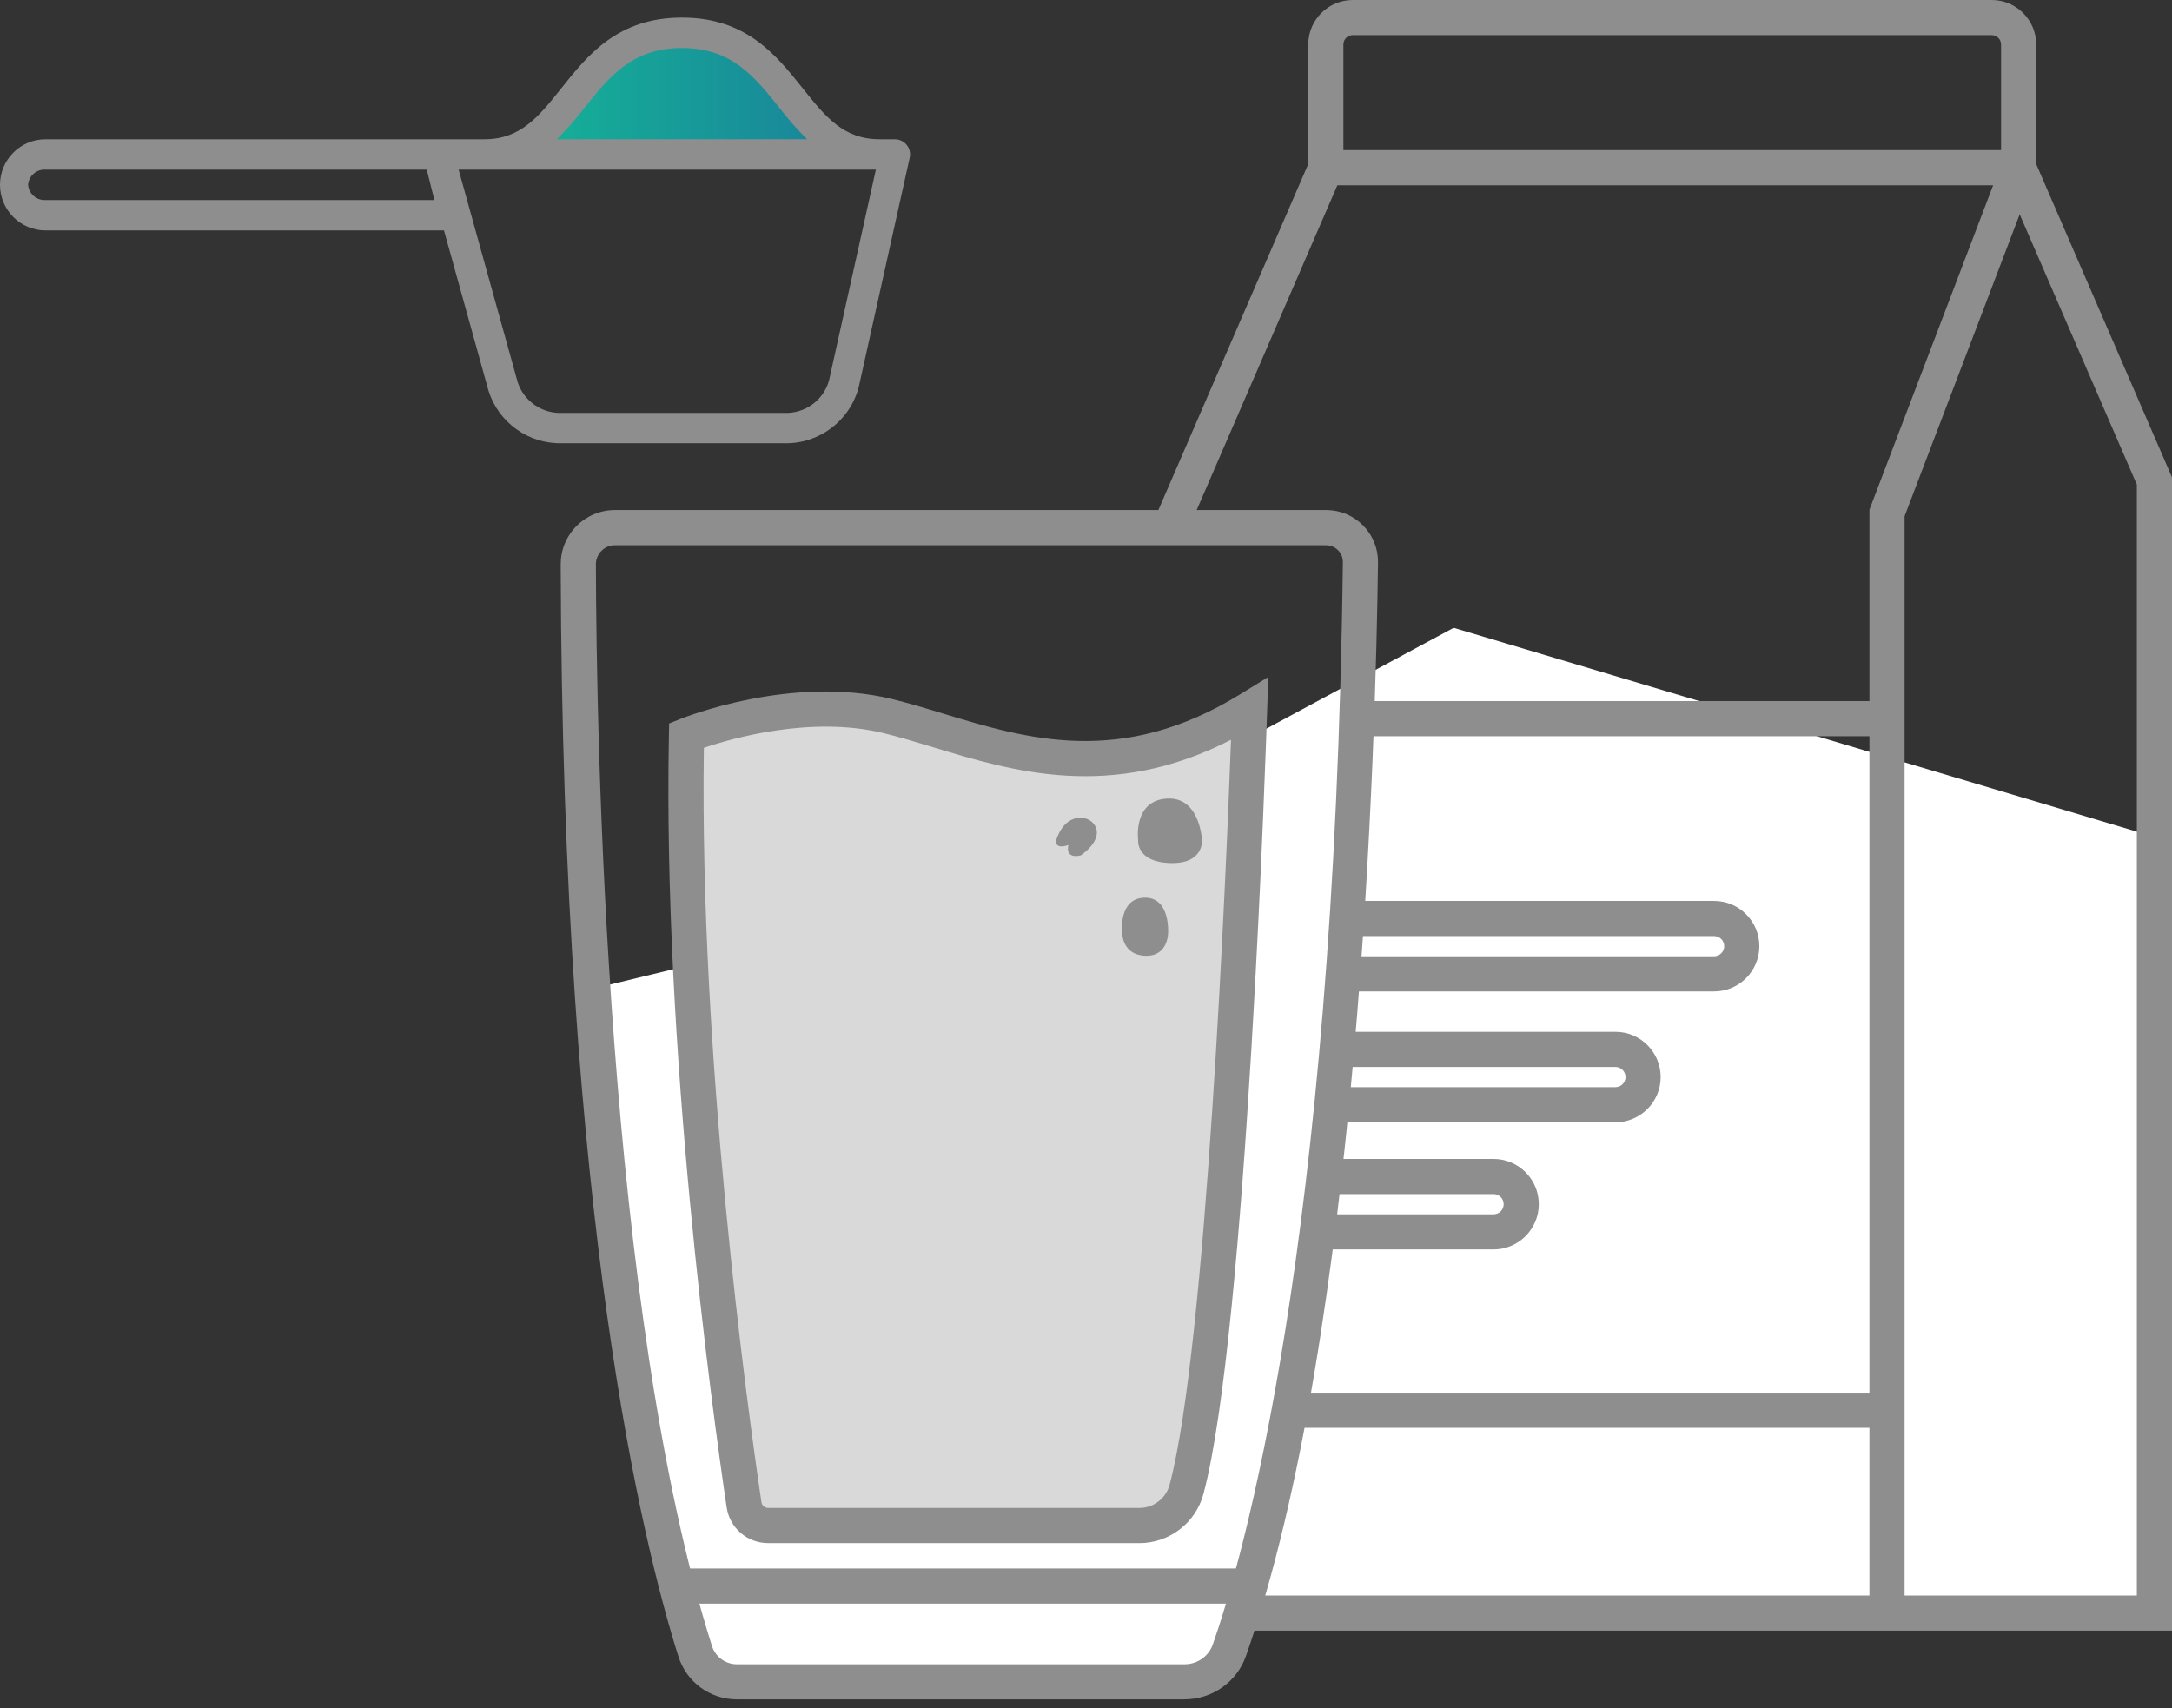 <svg xmlns="http://www.w3.org/2000/svg" width="192" height="151" viewBox="0 0 192 151" fill="none"><rect x="0" y="0" width="192" height="151" fill="#333333" stroke="none"/><path d="M50 9.5L45.5 13.5H58.5L74 13L70.5 9L66.5 5.5L64 3L61.5 2.5L57 3L54 5L50 9.5Z" fill="url(#paint0_linear_1775_774)"></path><path d="M64 148.5C59.2 146.9 54 107.167 52 87.5L83 80L128.5 55.5L190.5 74V142.5L110 142L109 146.5L106 148.5C94 149.167 68.8 150.1 64 148.5Z" fill="white"></path><path d="M72.5 63.054C68.9 62.654 63.333 64.555 61 65.555V90.554L66 135.054L72 135.554H98.5L104 134.054L106 128.554L109 100.554L110 63.554L106 65.554L95.5 68.054C89.333 66.555 76.1 63.455 72.5 63.054Z" fill="#D9D9D9"></path><path d="M104.722 150.225H65.145C62.769 150.225 60.691 148.703 59.969 146.431C56.889 136.715 49.709 107.864 49.565 49.899C49.565 48.614 50.058 47.406 50.967 46.497C51.872 45.588 53.08 45.087 54.361 45.087H117.231C118.466 45.087 119.627 45.573 120.493 46.45C121.359 47.328 121.829 48.493 121.813 49.728C121.619 65.177 120.21 117.806 110.136 146.4C109.332 148.687 107.153 150.221 104.718 150.221L104.722 150.225ZM54.361 48.198C53.911 48.198 53.487 48.373 53.169 48.695C52.85 49.017 52.672 49.441 52.676 49.895C52.711 64.847 53.561 115.934 62.932 145.495C63.239 146.466 64.128 147.122 65.145 147.122H104.722C105.841 147.122 106.839 146.419 107.208 145.375C109.716 138.26 117.953 110.33 118.707 49.697C118.711 49.301 118.559 48.924 118.28 48.641C118 48.357 117.627 48.202 117.227 48.202H54.357L54.361 48.198Z" fill="#8E8E8E"></path><path d="M110.47 138.656H59.817V141.763H110.47V138.656Z" fill="#8E8E8E"></path><path d="M100.722 136.412H67.91C66.054 136.412 64.505 135.08 64.233 133.243C62.901 124.252 58.594 92.765 59.13 64.983L59.149 63.957L60.101 63.573C60.501 63.41 69.961 59.651 78.796 61.782C80.287 62.144 81.79 62.598 83.382 63.084C90.753 65.324 99.111 67.86 109.65 61.363L112.109 59.849L112.015 62.738C111.945 64.975 110.225 117.666 106.384 132.058C105.701 134.625 103.367 136.416 100.714 136.416L100.722 136.412ZM67.308 132.788C67.351 133.087 67.608 133.305 67.91 133.305H100.722C101.969 133.305 103.068 132.462 103.39 131.254C106.648 119.049 108.404 76.664 108.819 65.398C98.213 70.835 89.545 68.202 82.481 66.054C80.936 65.585 79.472 65.142 78.07 64.8C71.709 63.262 64.718 65.262 62.221 66.109C61.821 93.386 66.004 123.973 67.308 132.788Z" fill="#8E8E8E"></path><path d="M100.61 74.272C100.61 74.272 100.132 70.812 103.111 70.598C106.089 70.385 106.252 74.272 106.252 74.272C106.252 74.272 106.439 76.4 103.417 76.295C100.396 76.19 100.61 74.272 100.61 74.272Z" fill="#8E8E8E"></path><path d="M99.2 82.462C99.2 82.462 98.827 79.441 101.145 79.359C103.464 79.278 103.258 82.462 103.258 82.462C103.258 82.462 103.281 84.575 101.223 84.489C99.165 84.404 99.204 82.462 99.204 82.462H99.2Z" fill="#8E8E8E"></path><path d="M93.379 74.237C93.379 74.237 93.996 71.973 95.883 72.342C96.555 72.474 97.052 73.099 96.948 73.775C96.87 74.284 96.516 74.924 95.534 75.619C95.534 75.619 94.155 76.023 94.443 74.699C94.443 74.699 93.208 75.188 93.379 74.241V74.237Z" fill="#8E8E8E"></path><path d="M192 144.151H109.759V141.045H188.893V42.839L177.421 16.377H118.221L104.843 47.262L101.992 46.027L116.179 13.27H179.46L192 42.194V144.151Z" fill="#8E8E8E"></path><path d="M168.361 142.598H165.254V45.056L176.889 14.54V3.934C176.889 3.48 176.52 3.107 176.062 3.107H119.58C119.126 3.107 118.753 3.476 118.753 3.934V14.827H115.646V3.934C115.646 1.767 117.41 7.62939e-06 119.58 7.62939e-06H176.062C178.229 7.62939e-06 179.996 1.763 179.996 3.934V15.115L168.361 45.631V142.598Z" fill="#8E8E8E"></path><path d="M166.808 61.977H119.911V65.084H166.808V61.977Z" fill="#8E8E8E"></path><path d="M166.808 123.115H114.023V126.221H166.808V123.115Z" fill="#8E8E8E"></path><path d="M151.522 87.643H118.676V84.536H151.522C152.016 84.536 152.416 84.136 152.416 83.643C152.416 83.15 152.016 82.749 151.522 82.749H118.835V79.643H151.522C153.728 79.643 155.522 81.437 155.522 83.643C155.522 85.849 153.728 87.643 151.522 87.643Z" fill="#8E8E8E"></path><path d="M142.8 99.212H117.813V96.105H142.8C143.293 96.105 143.693 95.705 143.693 95.212C143.693 94.719 143.293 94.319 142.8 94.319H117.973V91.212H142.8C145.006 91.212 146.8 93.006 146.8 95.212C146.8 97.418 145.006 99.212 142.8 99.212Z" fill="#8E8E8E"></path><path d="M132.027 110.45H116.117V107.344H132.027C132.521 107.344 132.921 106.944 132.921 106.45C132.921 105.957 132.521 105.557 132.027 105.557H116.408V102.45H132.027C134.233 102.45 136.027 104.245 136.027 106.45C136.027 108.656 134.233 110.45 132.027 110.45Z" fill="#8E8E8E"></path><path d="M75.903 34.249L80.415 13.946C80.505 13.546 80.408 13.13 80.151 12.812C79.895 12.493 79.511 12.311 79.103 12.311H77.759C74.555 12.311 72.967 10.322 70.955 7.802C68.621 4.878 65.973 1.557 60.287 1.557C54.598 1.557 51.953 4.874 49.619 7.802C47.608 10.322 46.019 12.311 42.816 12.311H4.031C1.806 12.307 0 14.113 0 16.338C0 18.563 1.806 20.369 4.031 20.369H39.247L43.181 34.536C44.07 37.367 46.726 39.262 49.693 39.184H69.317C72.392 39.262 75.118 37.215 75.903 34.241V34.249ZM4.035 14.994H37.724L38.396 17.682H4.035C3.235 17.732 2.548 17.134 2.482 16.338C2.544 15.542 3.235 14.944 4.035 14.994ZM71.34 12.307H49.223C50.117 11.421 50.948 10.474 51.713 9.476C53.86 6.784 55.887 4.245 60.283 4.245C64.68 4.245 66.707 6.788 68.854 9.476C69.619 10.478 70.451 11.421 71.344 12.307H71.34ZM77.425 14.994L73.278 33.662C72.773 35.41 71.134 36.583 69.317 36.501H49.693C47.934 36.579 46.338 35.487 45.771 33.818L40.54 14.994H77.421H77.425Z" fill="#8E8E8E"></path><defs><linearGradient id="paint0_linear_1775_774" x1="45.148" y1="8" x2="74.231" y2="8" gradientUnits="userSpaceOnUse"><stop stop-color="#14B597"></stop><stop offset="1" stop-color="#1A839A"></stop></linearGradient></defs></svg>